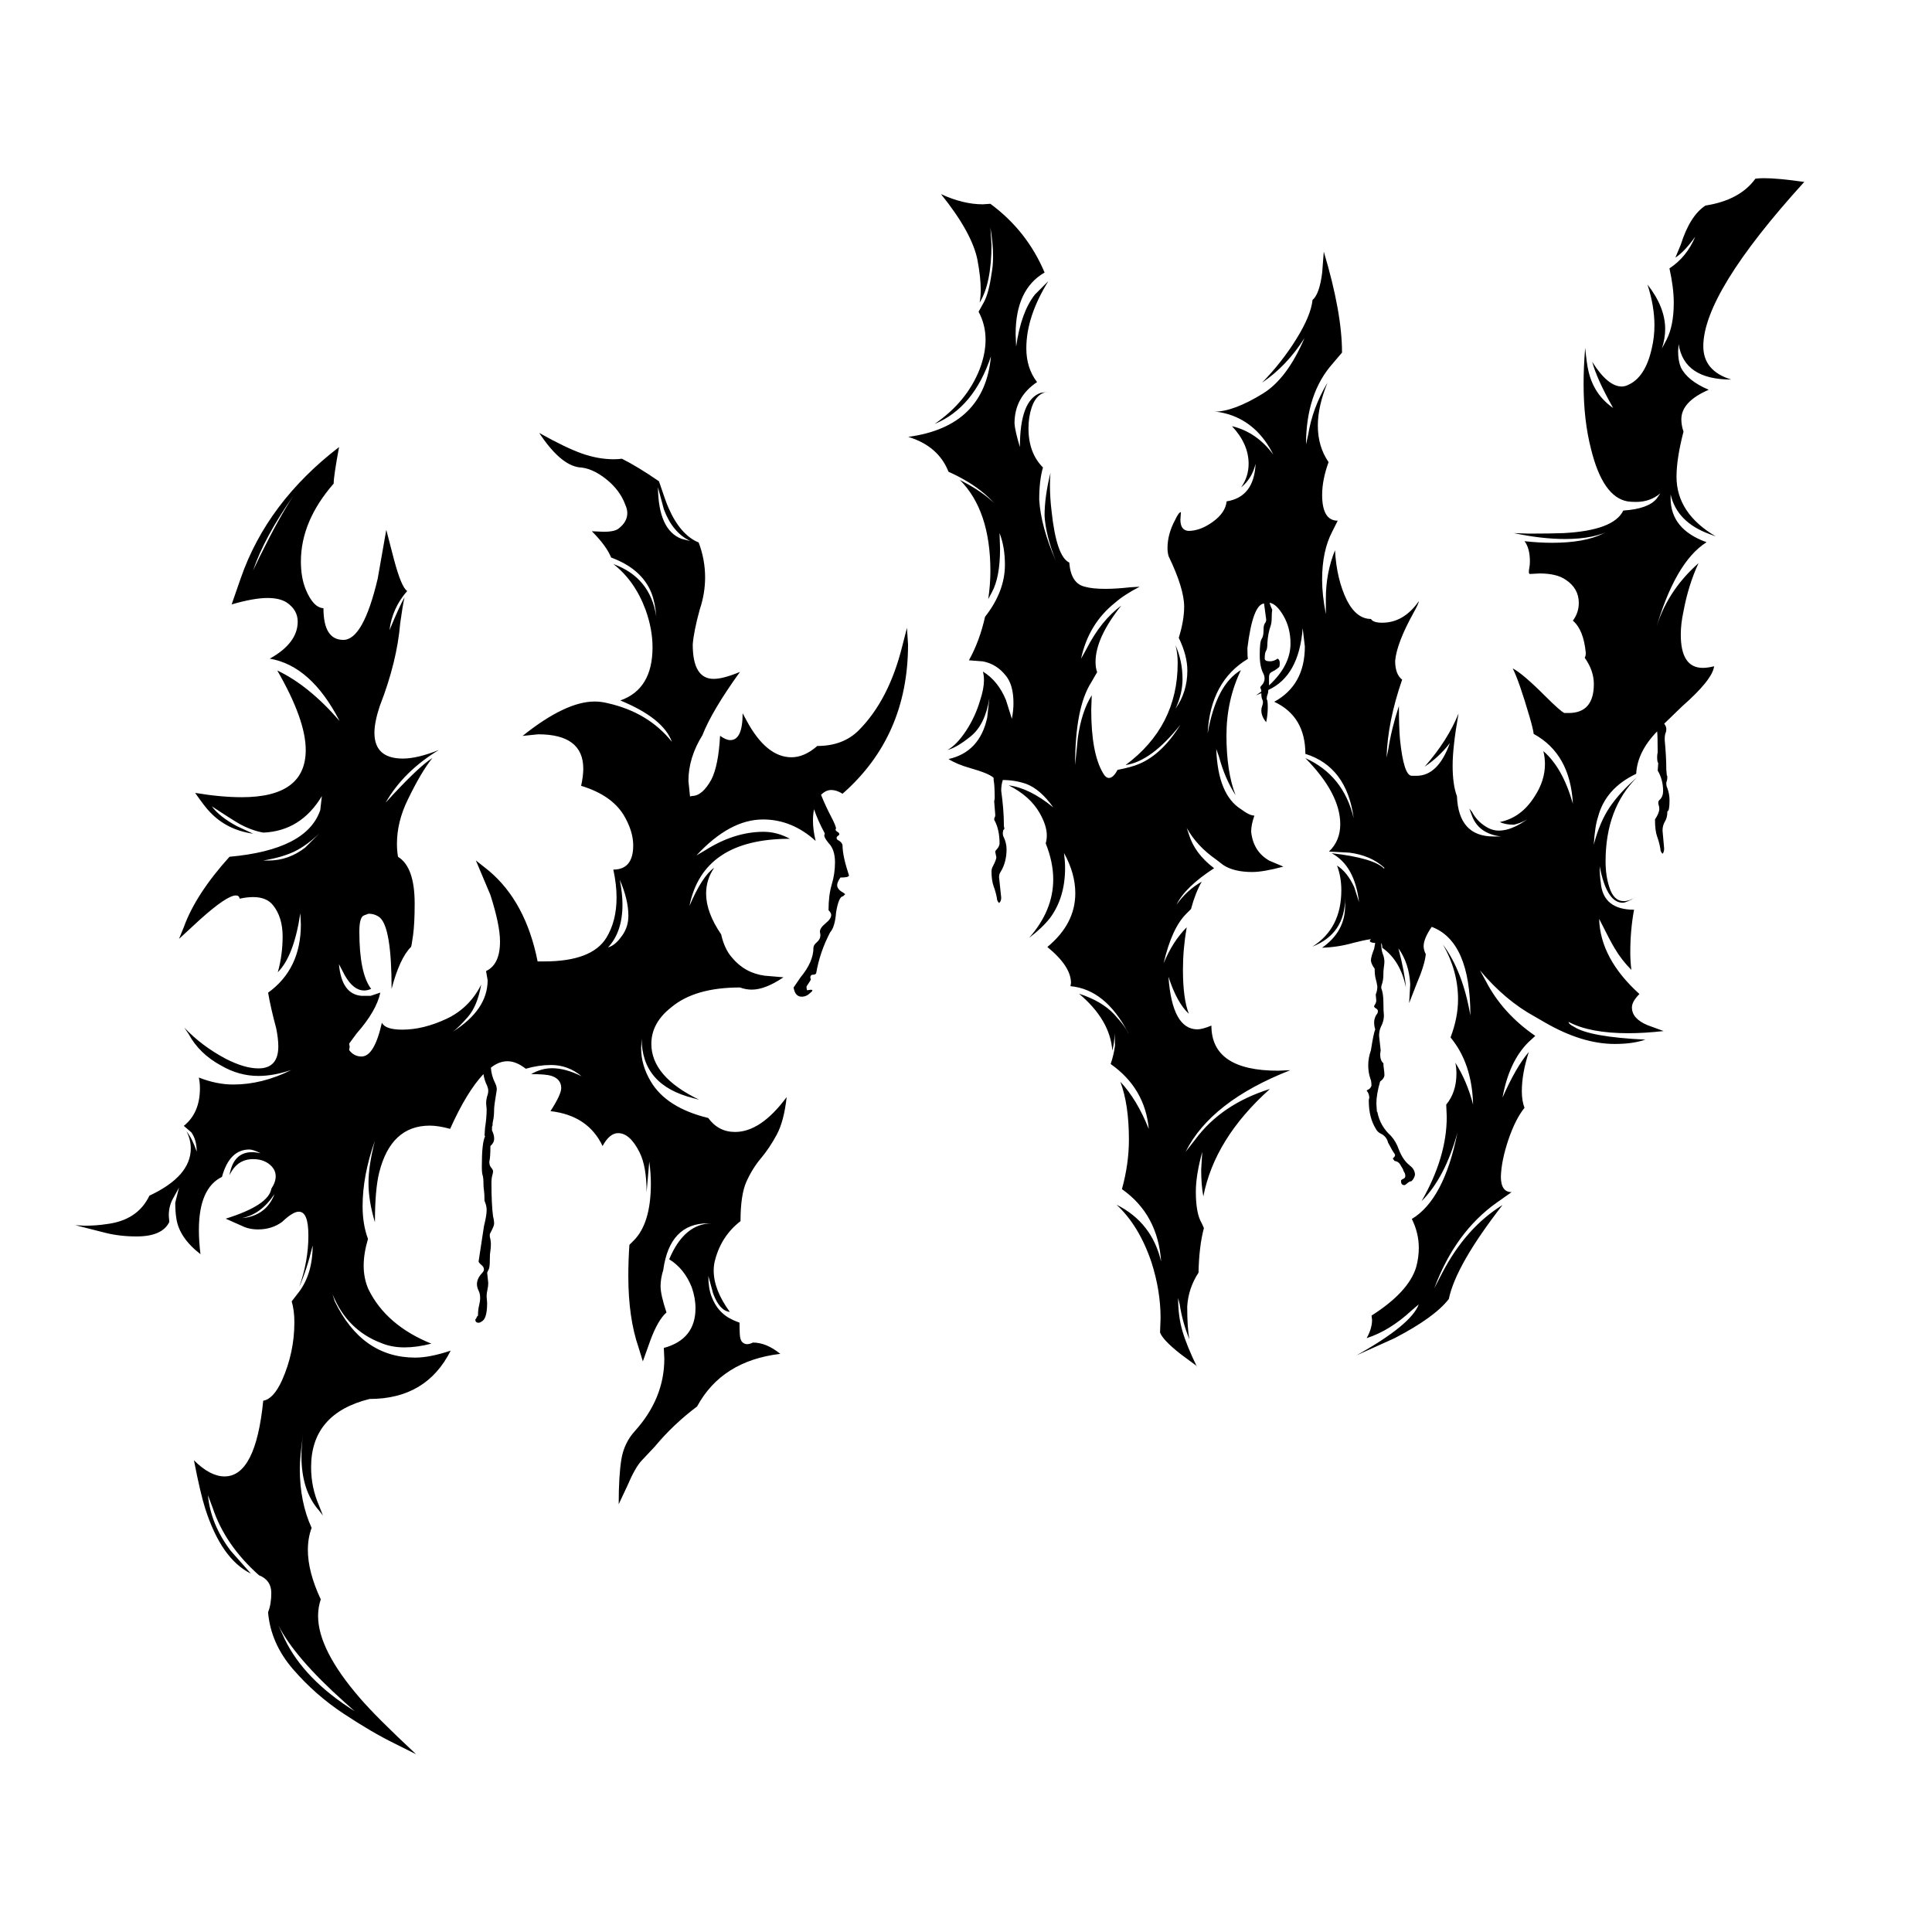 <?xml version="1.0" encoding="UTF-8"?><svg id="Layer_1" xmlns="http://www.w3.org/2000/svg" viewBox="0 0 520 520"><path d="M111.9,472.11l-5.78-2.89c-3.95-1.93-8.48-4.58-13.59-7.95-5.11-3.37-9.66-7.37-13.66-12-4-4.62-6.24-9.73-6.72-15.32.58-1.45.87-3.18.87-5.2,0-2.31-1.11-3.9-3.32-4.77-6.07-5.4-10.21-11.42-12.43-18.07l-1.3-3.47c.48,5.2,2.51,10.17,6.07,14.89l5.49,6.21c-5.3-2.6-9.39-8.43-12.29-17.49-.87-2.7-1.88-7.03-3.04-13.01,2.89,2.89,5.64,4.34,8.24,4.34,5.59,0,9.06-6.79,10.41-20.38,1.83-.29,3.52-2.12,5.06-5.49,2.22-5.01,3.32-10.21,3.32-15.61,0-2.12-.24-4-.72-5.64l1.45-1.88c2.79-3.37,4.19-7.75,4.19-13.15-1.06,4.43-2.27,8.14-3.61,11.13,1.64-4.62,2.46-9.2,2.46-13.73s-.87-6.5-2.6-6.5c-1.06,0-2.55.92-4.48,2.75-1.83,1.35-4,2.02-6.5,2.02-1.25,0-2.41-.19-3.47-.58l-5.2-2.31c7.71-2.41,11.8-5.11,12.29-8.09.77-1.16,1.16-2.26,1.16-3.32,0-.96-.34-1.83-1.01-2.6-1.25-1.35-2.94-2.02-5.06-2.02-2.89,0-5.01,1.45-6.36,4.34.68-4.14,2.7-6.21,6.07-6.21.67,0,1.45.1,2.31.29-1.35-.67-2.36-1.01-3.04-1.01-3.56,0-6.02,2.46-7.37,7.37-4.14,2.02-6.21,6.79-6.21,14.31,0,2.02.14,4.19.43,6.5-3.85-2.99-6.02-6.21-6.5-9.68-.19-1.16-.29-2.55-.29-4.19l1.01-4.05-1.59,2.89c-.77,1.35-1.16,2.89-1.16,4.62l.14,1.73c-1.25,2.6-4.19,3.9-8.82,3.9-3.08,0-5.93-.34-8.53-1.01-2.6-.67-5.25-1.35-7.95-2.02l2.46.14c2.12,0,4.1-.14,5.93-.43,5.59-.67,9.44-3.23,11.56-7.66,7.42-3.47,11.13-7.71,11.13-12.72,0-1.54-.38-3.08-1.16-4.62,1.06,1.35,1.98,3.18,2.75,5.49,0-2.12-.48-3.85-1.45-5.2l-2.02-1.73c2.89-2.31,4.34-5.68,4.34-10.12,0-.96-.09-1.93-.29-2.89,3.18,1.25,6.26,1.88,9.25,1.88,5.2,0,10.41-1.3,15.61-3.9-3.18,1.06-6.12,1.59-8.82,1.59-3.47,0-6.79-.91-9.97-2.75-3.95-2.12-6.89-4.96-8.82-8.53l-1.16-1.73c3.08,3.28,6.79,6.07,11.13,8.38,3.37,1.73,6.31,2.6,8.82,2.6,3.56,0,5.35-1.97,5.35-5.93,0-1.35-.19-2.99-.58-4.91-.96-3.56-1.69-6.74-2.17-9.54,5.88-4.24,8.82-10.36,8.82-18.36l-.14-3.04c-1.16,7.71-3.18,13.01-6.07,15.9.87-3.08,1.3-6.31,1.3-9.68s-.87-6.26-2.6-8.38c-1.16-1.45-2.94-2.17-5.35-2.17-1.06,0-2.27.14-3.61.43-.09-.58-.43-.87-1.01-.87-1.64,0-4.86,2.17-9.68,6.5l-5.64,5.2,1.3-3.18c2.12-5.88,6.21-12.19,12.29-18.93,13.88-1.25,22.02-5.44,24.43-12.57l.43-3.76c-3.76,6.26-9.01,9.54-15.75,9.83-2.12-.38-4.24-1.16-6.36-2.31-1.35-.77-3.85-2.36-7.52-4.77,1.45,1.93,3.71,3.71,6.79,5.35l4.34,2.02c-4.82-.67-8.77-2.7-11.85-6.07-.67-.67-1.93-2.31-3.76-4.91,4.62.77,8.82,1.16,12.57,1.16,11.47,0,17.2-4.24,17.2-12.72,0-5.4-2.55-12.52-7.66-21.39,5.68,2.7,11.27,7.23,16.77,13.59-5.11-9.92-11.37-15.51-18.79-16.77,5.01-2.79,7.52-6.12,7.52-9.97,0-2.12-1.01-3.85-3.04-5.2-1.25-.77-2.94-1.16-5.06-1.16-2.51,0-5.73.58-9.68,1.73l2.46-7.08c4.72-13.59,13.54-25.34,26.45-35.27-.96,5.2-1.45,8.48-1.45,9.83-5.88,6.75-8.82,13.73-8.82,20.96,0,2.89.43,5.4,1.3,7.52,1.35,3.28,2.94,4.96,4.77,5.06,0,5.69,1.78,8.53,5.35,8.53s6.65-5.49,9.25-16.48l2.31-13.15,2.02,7.8c1.35,5.11,2.55,8,3.61,8.67-2.7,3.08-4.29,6.6-4.77,10.55,1.93-4.62,3.27-7.56,4.05-8.82-.39,1.73-.77,4.05-1.16,6.94-.58,6.94-2.41,14.36-5.49,22.26-.96,2.89-1.45,5.3-1.45,7.23,0,4.62,2.55,6.94,7.66,6.94,2.6,0,5.83-.77,9.68-2.31-6.36,3.85-11.13,8.58-14.31,14.16,5.88-6.45,10.07-10.45,12.57-12-2.02,2.51-4.24,6.26-6.65,11.27-1.93,3.95-2.89,7.9-2.89,11.85,0,1.16.09,2.31.29,3.47,2.99,1.83,4.48,6.02,4.48,12.57,0,3.57-.14,6.41-.43,8.53-.29,2.12-.48,3.18-.58,3.18-2.02,2.02-3.76,5.78-5.2,11.27,0-10.98-1.06-17.39-3.18-19.22-.87-.67-1.88-1.01-3.04-1.01l-1.16.43c-.87.29-1.3,1.73-1.3,4.34,0,7.52,1.06,12.67,3.18,15.46-.68.29-1.3.43-1.88.43-1.93,0-3.66-1.35-5.2-4.05l-1.59-3.04c.48,5.4,2.5,8.24,6.07,8.53h2.46l2.6-.87c-.68,3.28-2.8,6.94-6.36,10.98l-2.02,2.75.14.87-.14.87c.87,1.16,1.97,1.73,3.32,1.73,2.31,0,4.14-3.04,5.49-9.11.58,1.25,2.41,1.88,5.49,1.88,3.76,0,7.71-.96,11.85-2.89,4.14-1.93,7.27-5.01,9.39-9.25-.68,3.85-1.88,6.77-3.61,8.74-1.73,1.98-3.08,3.3-4.05,3.97,6.26-3.95,9.39-8.57,9.39-13.88l-.43-2.46c2.5-1.16,3.76-3.81,3.76-7.95,0-2.99-.87-7.18-2.6-12.57l-3.9-9.25,3.47,2.75c6.65,5.59,11.03,13.73,13.15,24.43h1.73c8.57,0,14.16-2.12,16.77-6.36,1.83-2.99,2.75-6.6,2.75-10.84,0-2.31-.29-4.82-.87-7.52,3.56,0,5.35-2.17,5.35-6.5,0-2.6-.87-5.35-2.6-8.24-2.22-3.56-6.02-6.17-11.42-7.8.38-1.73.58-3.27.58-4.62,0-6.17-4.05-9.25-12.14-9.25l-4.19.43c7.71-6.17,14.16-9.25,19.37-9.25,1.16,0,2.31.14,3.47.43,7.32,1.64,13.1,5.11,17.34,10.41-1.54-4.24-6.17-7.95-13.88-11.13,5.78-2.02,8.67-6.79,8.67-14.31,0-3.27-.63-6.65-1.88-10.12-1.93-5.2-4.82-9.3-8.67-12.29,6.65,2.41,10.5,7.13,11.56,14.16-.19-2.5-.63-4.62-1.3-6.36-1.73-4.34-5.35-7.52-10.84-9.54-.87-2.12-2.6-4.48-5.2-7.08l3.18.14c2.12,0,3.52-.34,4.19-1.01,1.45-1.16,2.17-2.5,2.17-4.05,0-.67-.19-1.45-.58-2.31-.96-2.6-2.7-4.89-5.2-6.87-2.51-1.97-4.91-3.01-7.23-3.11-3.37-.48-6.94-3.56-10.7-9.25,4.82,2.7,8.67,4.55,11.56,5.56s5.73,1.52,8.53,1.52c.77,0,1.49-.05,2.17-.14,2.89,1.45,6.21,3.47,9.97,6.07,1.25,3.76,2.12,6.17,2.6,7.23,2.12,4.82,4.82,7.9,8.09,9.25,1.16,3.08,1.73,6.21,1.73,9.39,0,2.89-.48,5.78-1.45,8.67-1.06,3.85-1.69,6.99-1.88,9.39,0,6.17,1.88,9.25,5.64,9.25,1.73,0,4.09-.63,7.08-1.88-5.01,6.94-8.38,12.62-10.12,17.05-2.51,4.05-3.76,8.14-3.76,12.29l.43,4.19.58-.14c1.83,0,3.56-1.49,5.2-4.48,1.25-2.5,2.02-6.41,2.31-11.71,1.06.77,1.97,1.16,2.75,1.16,2.22,0,3.32-2.41,3.32-7.23l1.01,1.88c3.56,6.65,7.61,9.97,12.14,9.97,2.31,0,4.62-1.01,6.94-3.04,4.62,0,8.33-1.4,11.13-4.19,5.39-5.4,9.3-12.91,11.71-22.55l1.3-5.06.29,4.48c0,16.48-5.88,29.87-17.63,40.18-1.06-.67-2.07-1.01-3.04-1.01s-1.88.43-2.75,1.3c.87,2.12,1.76,4.05,2.67,5.78.91,1.73,1.37,2.84,1.37,3.32l-.14.14c0,.29.17.53.51.72.34.19.51.39.51.58s-.12.36-.36.51c-.24.14-.36.31-.36.51,0,.29.09.48.29.58.77.39,1.2.87,1.3,1.45,0,1.93.58,4.62,1.73,8.09,0,.39-.77.58-2.31.58-.58.87-.87,1.54-.87,2.02,0,.77.53,1.45,1.59,2.02l.58.43-.58.58c-.77,0-1.4,1.45-1.88,4.34-.2,2.6-.72,4.39-1.59,5.35-1.83,3.47-3.09,7.13-3.76,10.98-.1.29-.39.43-.87.43s-.72.29-.72.87c.09.1.14.24.14.43,0,.1-.39.72-1.16,1.88,0,.39.05.72.14,1.01l1.01-.14c.29,0,.43.05.43.14,0,.19-.2.43-.58.72-.68.68-1.45,1.01-2.31,1.01-1.16,0-1.88-.82-2.17-2.46l1.88-2.75c2.31-2.79,3.47-5.44,3.47-7.95,0-.48.31-.99.94-1.52.62-.53.94-1.18.94-1.95l-.14-.87c0-.67.51-1.42,1.52-2.24,1.01-.82,1.52-1.56,1.52-2.24,0-.38-.24-.82-.72-1.3,0-2.7.29-5.01.87-6.94.58-1.93.87-3.9.87-5.93,0-2.31-.58-4.05-1.73-5.2-.77-.96-1.16-1.64-1.16-2.02l.14-.58c-1.25-2.31-2.22-4.48-2.89-6.5-.2.96-.29,1.98-.29,3.04,0,1.64.24,3.47.72,5.49-4.24-3.85-8.96-5.78-14.16-5.78-5.98,0-11.95,3.23-17.92,9.68l2.46-1.45c5.2-3.27,10.41-4.91,15.61-4.91,2.41,0,4.77.63,7.08,1.88-15.61,0-24.62,6.02-27.03,18.07,2.31-5.4,4.53-8.82,6.65-10.26-1.45,2.12-2.17,4.43-2.17,6.94,0,3.37,1.35,7.03,4.05,10.98.58,2.6,1.54,4.67,2.89,6.21,2.31,2.8,5.25,4.43,8.82,4.91l5.06.43c-3.28,2.22-6.12,3.32-8.53,3.32-1.06,0-2.12-.19-3.18-.58-8.09,0-14.26,1.78-18.5,5.35-3.57,2.8-5.35,6.07-5.35,9.83,0,5.88,4.29,10.89,12.86,15.03l-1.59-.43c-9.25-2.31-13.88-7.66-13.88-16.04l-.14,2.6c0,3.08.87,6.07,2.6,8.96,2.79,4.72,7.95,8,15.46,9.83,1.83,2.51,4.24,3.76,7.23,3.76,4.62,0,9.25-3.13,13.88-9.39-.48,4.34-1.37,7.71-2.67,10.12-1.3,2.41-2.72,4.53-4.26,6.36-1.54,1.83-2.84,3.93-3.9,6.29-1.06,2.36-1.59,5.9-1.59,10.62-3.37,2.6-5.64,6.02-6.79,10.26-.29.96-.43,1.98-.43,3.04,0,3.47,1.45,7.18,4.34,11.13-1.83-.19-3.32-1.83-4.48-4.91l-1.3-4.77c0,2.22.29,4.07.87,5.56.58,1.5,1.28,2.7,2.1,3.61.82.92,1.66,1.62,2.53,2.1.87.48,1.52.79,1.95.94s.75.27.94.36c0,.96.02,1.98.07,3.04.05,1.06.26,1.78.65,2.17.38.39.82.58,1.3.58s1.01-.14,1.59-.43c2.41,0,4.86,1.01,7.37,3.04-10.5,1.25-17.97,5.97-22.4,14.16-4.24,3.18-8.05,6.79-11.42,10.84-1.16,1.25-2.31,2.48-3.47,3.69-1.16,1.2-2.46,3.49-3.9,6.87l-2.31,4.91c0-5.11.24-9.13.72-12.07.48-2.94,1.68-5.47,3.61-7.59,5.3-5.88,7.95-12.38,7.95-19.51l-.14-2.89c5.68-1.54,8.53-5.11,8.53-10.7,0-1.83-.34-3.71-1.01-5.64-1.35-3.37-3.37-5.88-6.07-7.52,2.7-6.45,6.55-9.68,11.56-9.68h-1.16c-6.84,0-10.84,4.19-12,12.57-.48,1.54-.72,2.99-.72,4.34,0,1.54.53,3.9,1.59,7.08-1.54,1.35-2.99,3.86-4.34,7.52l-2.02,5.64-1.16-3.76c-1.83-5.3-2.75-11.71-2.75-19.22,0-2.6.09-5.39.29-8.38l1.16-1.16c3.08-3.08,4.62-8.19,4.62-15.32,0-1.83-.14-3.8-.43-5.93l-.72,8.24c0-4.62-.63-8.19-1.88-10.7-1.73-3.47-3.66-5.2-5.78-5.2-1.54,0-2.94,1.16-4.19,3.47-2.6-5.49-7.28-8.62-14.02-9.39,1.93-2.99,2.89-5.06,2.89-6.21,0-1.64-.92-2.75-2.75-3.32-.96-.29-2.75-.43-5.35-.43,1.83-1.06,3.71-1.59,5.64-1.59,2.41,0,5.06.72,7.95,2.17-2.41-2.02-5.16-3.04-8.24-3.04-2.22,0-4.48.34-6.79,1.01-1.73-1.35-3.37-2.02-4.91-2.02s-3.04.58-4.48,1.73c.09,1.45.48,2.84,1.16,4.19.29.58.43,1.16.43,1.73-.48,2.89-.72,4.62-.72,5.2,0,1.35-.1,2.41-.29,3.18-.1.39-.14.82-.14,1.3l-.14.29v1.01c.38.77.58,1.5.58,2.17,0,.77-.34,1.45-1.01,2.02,0,2.12-.1,3.52-.29,4.19,0,.68.14,1.18.43,1.52.29.34.48.65.58.94,0,.39-.07.82-.22,1.3-.14.48-.22,1.16-.22,2.02,0,3.66.14,6.65.43,8.96.19.68.29,1.35.29,2.02,0,.39-.39,1.3-1.16,2.75v.72c.19.68.29,1.35.29,2.02s-.05,1.28-.14,1.81c-.1.53-.14,1.23-.14,2.1,0,1.54-.1,2.48-.29,2.82-.19.34-.34.65-.43.94l.29,2.75c0,.58-.07,1.18-.22,1.81-.14.63-.22,1.23-.22,1.81l.14,1.73c0,2.99-.53,4.67-1.59,5.06-.19.19-.43.29-.72.29-.58,0-.87-.29-.87-.87.19-.19.31-.38.36-.58.05-.19.17-.34.36-.43,0-1.06.09-1.97.29-2.75.19-.77.29-1.45.29-2.02,0-.77-.14-1.45-.43-2.02s-.43-1.16-.43-1.73c0-.96.43-1.93,1.3-2.89.38-.38.58-.72.58-1.01,0-.48-.22-.89-.65-1.23-.43-.34-.7-.65-.79-.94l1.45-9.54c.48-1.93.72-3.37.72-4.34,0-.77-.19-1.59-.58-2.46,0-1.25-.05-2.19-.14-2.82-.1-.62-.14-1.23-.14-1.81,0-1.06-.07-1.81-.22-2.24s-.22-1.23-.22-2.38c0-4.24.29-6.94.87-8.09l-.14-.29.14-2.02c.29-1.83.43-3.52.43-5.06l-.14-1.45c0-.87.14-1.68.43-2.46.09-.29.14-.62.14-1.01s-.1-.82-.29-1.3c-.48-.96-.82-2.02-1.01-3.18-2.99,3.18-5.98,8.09-8.96,14.74-2.12-.58-3.95-.87-5.49-.87-6.94,0-11.47,4.19-13.59,12.57-.77,3.08-1.16,7.57-1.16,13.44-1.16-3.85-1.73-7.37-1.73-10.55s.58-6.98,1.73-11.42c-2.22,6.26-3.32,12.14-3.32,17.63,0,3.28.48,6.21,1.45,8.82-.77,2.6-1.16,5.01-1.16,7.23s.43,4.43,1.3,6.36c3.18,6.46,8.82,11.32,16.91,14.6-2.6.68-5.01,1.01-7.23,1.01s-4.39-.38-6.21-1.16c-6.17-2.31-10.55-6.7-13.15-13.15l.58,1.88c4.91,10.12,12.14,15.18,21.68,15.18,2.6,0,5.78-.62,9.54-1.88-4.34,8.67-11.61,13.01-21.82,13.01-10.5,2.6-15.75,8.72-15.75,18.36,0,3.66.72,7.13,2.17,10.41l1.01,2.6-1.01-1.3c-3.18-3.57-4.77-8.48-4.77-14.74,0-1.73.14-3.66.43-5.78-.58,4.05-.87,7.13-.87,9.25,0,5.97,1.06,11.27,3.18,15.9-.68,1.83-1.01,3.81-1.01,5.93,0,3.95,1.16,8.38,3.47,13.3-.48,1.45-.72,2.94-.72,4.48,0,6.07,3.76,13.44,11.27,22.11,2.89,3.37,7.9,8.38,15.03,15.03ZM65.07,327.86l1.16-.14c3.76-.67,6.31-2.79,7.66-6.36-2.41,3.66-5.35,5.83-8.82,6.5ZM68.11,153.56l1.73-3.61c3.47-7.03,6.5-12.52,9.11-16.48-5.2,7.42-8.82,14.12-10.84,20.09ZM72.3,231.61c3.56,0,6.84-1.16,9.83-3.47l3.9-3.9c-2.31,2.22-4.55,3.85-6.72,4.91-2.17,1.06-4.99,1.88-8.46,2.46h1.45ZM95.43,460.54l-2.6-2.31c-9.06-8.09-15.03-15.03-17.92-20.81l1.73,3.76c3.47,7.23,9.73,13.68,18.79,19.37ZM163.64,255.02l.72-.29c1.06-.48,2.12-1.49,3.18-3.04,1.06-1.54,1.59-3.27,1.59-5.2,0-2.89-.77-6.12-2.31-9.68.48,2.51.72,4.72.72,6.65,0,4.91-1.3,8.77-3.9,11.56ZM185.76,145.61c-3.18-1.54-5.54-4.38-7.08-8.53l-1.59-5.93c.09,7.71,2.22,12.33,6.36,13.88l2.31.58Z"/><path d="M322.2,367.74l-4.48-3.32c-3.18-2.51-5.01-4.43-5.49-5.78l.14-3.9c0-4.91-.82-9.92-2.46-15.03-2.22-6.55-5.35-11.71-9.39-15.46,6.36,3.18,10.36,8.29,12,15.32-.58-8.48-4.1-14.98-10.55-19.51,1.25-4.53,1.88-8.96,1.88-13.3,0-6.36-.77-11.56-2.31-15.61,2.99,3.18,5.54,7.42,7.66,12.72-.67-7.32-4.1-13.15-10.26-17.49.58-1.73.96-3.37,1.16-4.91,0-1.93-.14-3.9-.43-5.93.19.68.29,1.69.29,3.04,0,1.25-.19,2.65-.58,4.19-.39-5.49-3.37-10.6-8.96-15.32,4.14,1.35,7.3,3.21,9.47,5.56,2.17,2.36,3.44,4.12,3.83,5.28l-.14-.43c-4.05-7.71-9.2-11.85-15.46-12.43l.14-.87c0-2.99-2.12-6.21-6.36-9.68,5.01-4.14,7.52-8.96,7.52-14.45,0-3.56-1.01-7.18-3.04-10.84.19,1.45.29,2.8.29,4.05,0,5.3-1.35,9.78-4.05,13.44-1.45,1.83-3.32,3.61-5.64,5.35,4.34-4.91,6.5-10.16,6.5-15.75,0-3.08-.67-6.31-2.02-9.68.19-.67.29-1.4.29-2.17,0-1.73-.63-3.71-1.88-5.93-1.73-3.08-4.53-5.59-8.38-7.52,3.76.48,7.75,2.46,12,5.93-2.31-3.27-4.77-5.4-7.37-6.36-2.02-.67-4.1-1.01-6.21-1.01-.29.87-.43,1.83-.43,2.89.48,3.47.72,6.55.72,9.25,0,.39.05.68.14.87,0,.19-.1.34-.29.43l-.14.72c0,.58.09,1.01.29,1.3.48,1.06.72,2.12.72,3.18,0,2.31-.53,4.34-1.59,6.07-.29.39-.43.87-.43,1.45l.58,5.49c0,.68-.19,1.16-.58,1.45-.39-.38-.58-.82-.58-1.3-.19-1.06-.48-2.12-.87-3.18-.39-1.06-.58-2.41-.58-4.05,0-.48.14-.96.43-1.45.58-1.16.87-1.93.87-2.31l-.29-1.45c0-.19.09-.38.29-.58.48-.48.77-1.01.87-1.59,0-2.5-.43-4.58-1.3-6.21-.1-.09-.14-.29-.14-.58,0-.09.05-.22.14-.36.09-.14.14-.36.14-.65l-.29-3.61.14-.87c0-2.31-.1-3.95-.29-4.91v-.58c-.77-.77-2.84-1.64-6.21-2.6-2.41-.67-4.39-1.49-5.93-2.46,5.59-1.25,9.06-4.96,10.41-11.13l.58-5.2c-.77,4.72-2.43,8.12-4.99,10.19-2.55,2.07-4.65,3.3-6.29,3.69,1.64-.87,3.3-2.58,4.99-5.13,1.68-2.55,2.96-5.32,3.83-8.31.67-2.02,1.01-3.81,1.01-5.35,0-.87-.1-1.64-.29-2.31,2.7,1.64,4.77,4.19,6.21,7.66l1.59,5.06c.29-1.54.43-2.94.43-4.19,0-3.27-.67-5.73-2.02-7.37-1.64-2.12-3.71-3.42-6.21-3.9l-3.76-.29c1.93-3.47,3.37-7.37,4.34-11.71,3.56-4.53,5.35-9.2,5.35-14.02,0-3.18-.48-6.02-1.45-8.53l.14,4.19c0,5.11-.72,9.01-2.17,11.71l-1.01,1.88c.38-2.6.58-5.11.58-7.52,0-10.89-2.75-19.08-8.24-24.57,6.74,3.47,10.84,6.99,12.29,10.55l.29.14v.43c-2.7-5.4-7.9-9.83-15.61-13.3-1.83-4.62-5.44-7.75-10.84-9.39,13.68-1.83,21.1-9.06,22.26-21.68-3.08,9.25-8.14,15.32-15.18,18.21,5.78-3.95,9.83-8.86,12.14-14.74,1.06-2.79,1.59-5.44,1.59-7.95,0-2.7-.63-5.2-1.88-7.52l1.45-2.6c.87-1.64,1.54-4.14,2.02-7.52.29-1.45.43-3.04.43-4.77,0-2.31-.24-4.91-.72-7.8l.29,4.62c0,6.94-1.06,12.14-3.18,15.61.19-1.06.29-2.22.29-3.47,0-2.22-.29-4.86-.87-7.95-.96-4.91-4.24-10.84-9.83-17.78,3.95,1.83,7.71,2.75,11.27,2.75l2.02-.14c6.55,4.82,11.42,10.98,14.6,18.5-5.2,2.99-7.8,8.53-7.8,16.62l.14,3.32c.87-6.17,2.55-10.84,5.06-14.02l3.61-3.61c-3.95,6.36-5.93,12.38-5.93,18.07,0,3.57.96,6.6,2.89,9.11-4.05,2.7-6.07,6.41-6.07,11.13.09,1.35.58,3.47,1.45,6.36,0-8.48,1.88-13.34,5.64-14.6l2.02-.29c-2.12.19-3.61,1.59-4.48,4.19-.58,1.73-.87,3.61-.87,5.64,0,4.43,1.3,7.95,3.9,10.55-.67,2.31-1.01,5.2-1.01,8.67.29,4.82,1.78,10.31,4.48,16.48-1.83-4.62-2.84-8.67-3.04-12.14,0-3.47.53-7.32,1.59-11.56-.1,1.06-.14,2.17-.14,3.32,0,2.22.14,4.53.43,6.94.87,8.19,2.46,12.82,4.77,13.88.29,3.76,1.68,5.93,4.19,6.5,1.35.39,3.18.58,5.49.58,1.93,0,4.19-.14,6.79-.43l2.46-.14c-2.8,1.45-5.01,2.89-6.65,4.34-4.72,3.76-7.76,8.77-9.11,15.03l1.45-2.6c2.6-5.11,5.73-9.01,9.39-11.71-4.62,5.78-6.94,10.84-6.94,15.18,0,1.06.14,1.98.43,2.75l-1.59,2.75c-2.89,4.53-4.34,11.95-4.34,22.26l.72-7.23c.67-4.82,1.93-8.67,3.76-11.56l-.14,3.9c0,7.8,1.06,13.49,3.18,17.05.48.87,1.01,1.3,1.59,1.3.77,0,1.54-.72,2.31-2.17,2.5-.48,4.43-1.01,5.78-1.59,4.14-1.73,7.85-5.25,11.13-10.55-5.2,6.55-10.12,10.17-14.74,10.84,9.34-6.94,14.02-16.09,14.02-27.46,0-1.73-.19-3.32-.58-4.77,1.25,2.8,1.88,5.83,1.88,9.11,0,2.6-.63,5.25-1.88,7.95,2.12-2.99,3.18-6.41,3.18-10.26,0-2.7-.77-5.64-2.31-8.82.96-3.08,1.45-5.88,1.45-8.38,0-3.27-1.4-7.8-4.19-13.59-.19-.67-.29-1.4-.29-2.17,0-2.5.67-5.01,2.02-7.52.67-1.45,1.2-2.17,1.59-2.17l-.14,2.02c0,1.93.72,2.94,2.17,3.04,2.12,0,4.31-.82,6.58-2.46,2.26-1.64,3.49-3.47,3.69-5.49,4.91-.77,7.52-4.14,7.8-10.12-.67,2.7-1.98,4.82-3.9,6.36,1.35-1.93,2.02-4.05,2.02-6.36,0-3.56-1.5-6.94-4.48-10.12,4.43,1.06,8.14,3.61,11.13,7.66-2.8-5.59-6.79-9.2-12-10.84-1.64-.48-2.94-.72-3.9-.72,3.47,0,7.85-1.64,13.15-4.91,4.34-2.7,8.04-7.66,11.13-14.89-3.18,5.01-6.99,9.01-11.42,12,3.56-3.66,6.65-7.59,9.25-11.78s4.05-7.68,4.34-10.48c1.25-1.06,2.12-3.52,2.6-7.37l.43-5.64c3.27,10.89,4.91,19.95,4.91,27.17l-2.46,2.89c-4.82,5.4-7.23,12.67-7.23,21.82l.58-2.6c.77-4.82,2.5-9.49,5.2-14.02-1.73,4.24-2.6,8.09-2.6,11.56,0,3.76.96,7.03,2.89,9.83-1.16,3.18-1.73,6.12-1.73,8.82,0,4.62,1.4,6.94,4.19,6.94l-1.45,2.89c-1.83,3.47-2.75,7.8-2.75,13.01,0,2.7.34,5.78,1.01,9.25v-4.19c0-4.62.82-8.96,2.46-13.01.29,5.2,1.35,9.68,3.18,13.44,1.73,3.37,3.9,5.06,6.5,5.06.38.68,1.4,1.01,3.04,1.01,3.85,0,7.13-1.93,9.83-5.78,0,.39-.48,1.45-1.45,3.18-2.99,5.4-4.62,9.68-4.91,12.86,0,2.41.63,4.1,1.88,5.06-2.6,7.52-4,14.5-4.19,20.96l.43-2.02c.58-3.76,1.54-7.71,2.89-11.85,0,3.76.09,6.75.29,8.96.67,6.55,1.73,9.83,3.18,9.83h1.3c3.85,0,6.84-2.94,8.96-8.82-1.93,2.51-4.19,4.62-6.79,6.36,4.14-4.72,7.18-9.49,9.11-14.31-1.06,5.98-1.59,10.65-1.59,14.02s.38,6.21,1.16,8.24c.29,7.23,3.56,10.84,9.83,10.84h2.02c-3.85-.48-6.41-2.22-7.66-5.2l-.87-2.31.72.87c.87,1.64,2.07,2.94,3.61,3.9,1.16.77,2.36,1.16,3.61,1.16,2.89,0,6.17-1.59,9.83-4.77-1.64,1.64-3.57,2.7-5.78,3.18-1.54,0-2.8-.24-3.76-.72,3.85-.77,6.99-3.08,9.39-6.94,1.83-2.79,2.75-5.68,2.75-8.67,0-1.16-.14-2.31-.43-3.47,3.47,2.99,6.12,7.71,7.95,14.16-.48-8.96-4-15.22-10.55-18.79-.1-.87-.48-2.46-1.16-4.77-1.83-6.26-3.32-10.55-4.48-12.86,1.73.87,4.67,3.37,8.82,7.52,2.6,2.6,4.29,4.1,5.06,4.48h1.16c4.53,0,6.79-2.6,6.79-7.8,0-2.41-.82-4.77-2.46-7.08.19-.29.29-.72.29-1.3-.39-4.14-1.54-7.03-3.47-8.67,1.06-1.45,1.59-3.04,1.59-4.77,0-2.6-1.16-4.67-3.47-6.21-1.64-1.16-4-1.73-7.08-1.73l-2.6.14c-.19,0-.29-.19-.29-.58,0-.29.05-.67.14-1.16.09-.48.14-1.01.14-1.59,0-2.41-.48-4.24-1.45-5.49,2.7.29,5.15.43,7.37.43,5.88,0,10.45-.82,13.73-2.46l2.46-1.16c-3.08,1.73-7.28,2.6-12.57,2.6-4.24,0-8.87-.53-13.88-1.59l4.05.14c3.85,0,6.99-.05,9.39-.14,8.96-.48,14.31-2.5,16.04-6.07,4.43-.29,7.42-1.35,8.96-3.18l1.01-1.45c-1.83,1.54-4,2.31-6.5,2.31-.96,0-1.73-.05-2.31-.14-4.43-.77-7.71-5.44-9.83-14.02-1.35-5.2-2.02-11.08-2.02-17.63,0-3.08.14-6.31.43-9.68.29,2.99.58,5.06.87,6.21.96,4.24,3.18,7.57,6.65,9.97-2.89-5.11-4.77-9.25-5.64-12.43,2.79,4.43,5.44,6.65,7.95,6.65.58,0,1.16-.14,1.73-.43,3.08-1.35,5.2-4.62,6.36-9.83.48-2.02.72-4.09.72-6.21,0-3.47-.63-7.13-1.88-10.98,3.18,4.05,4.77,8.05,4.77,12,0,1.64-.29,3.37-.87,5.2l1.3-2.46c1.25-2.5,1.88-5.78,1.88-9.83,0-2.7-.39-5.78-1.16-9.25,3.08-2.02,5.4-4.86,6.94-8.53-1.93,2.7-3.71,4.58-5.35,5.64l1.45-3.47c1.64-5.2,3.85-8.72,6.65-10.55,6.17-.96,10.65-3.37,13.44-7.23.67-.09,1.45-.14,2.31-.14,2.5,0,6.12.34,10.84,1.01-18.12,19.95-27.17,34.69-27.17,44.23,0,4.43,2.5,7.42,7.52,8.96-8.48,0-13.2-3.18-14.16-9.54l-.14,1.88c0,1.73.24,3.18.72,4.34,1.16,2.41,3.66,4.43,7.52,6.07-4.91,2.12-7.37,4.77-7.37,7.95,0,1.06.19,2.17.58,3.32-1.25,4.82-1.88,8.87-1.88,12.14,0,6.55,3.52,11.9,10.55,16.04l-1.59-.58c-5.88-2.12-9.39-5.68-10.55-10.7v1.01c0,5.59,3.23,9.54,9.68,11.85-5.69,3.57-10.31,11.61-13.88,24.14l-1.3,4.91c.38-1.73.82-3.37,1.3-4.91,1.93-7.13,5.83-13.3,11.71-18.5-1.83,3.95-3.18,8.29-4.05,13.01-.48,2.22-.72,4.29-.72,6.21,0,5.98,1.97,8.96,5.93,8.96.87,0,1.88-.14,3.04-.43-.29,2.41-3.18,6.02-8.67,10.84l-4.77,4.62c.38.48.58.96.58,1.45,0,.39-.07.75-.22,1.08-.14.34-.22.94-.22,1.81.29,3.08.43,5.73.43,7.95l.14,1.59.14.29c0,.58-.05.99-.14,1.23-.1.24-.14.46-.14.65,0,.48.09.92.29,1.3.38,1.06.58,2.12.58,3.18,0,2.02-.19,3.04-.58,3.04,0,1.16-.22,2.07-.65,2.75-.43.68-.65,1.5-.65,2.46l.43,4.77c0,.68-.14,1.16-.43,1.45-.39-.38-.58-.82-.58-1.3-.19-1.16-.48-2.26-.87-3.32-.39-1.06-.58-2.6-.58-4.62.77-1.16,1.16-2.12,1.16-2.89,0-.29-.05-.58-.14-.87-.1-.29-.14-.53-.14-.72,0-.29.09-.53.29-.72.67-.58,1.01-1.4,1.01-2.46,0-2.02-.48-3.85-1.45-5.49l.14-2.02c-.19-.19-.29-.72-.29-1.59,0-.48.05-.91.14-1.3,0-2.99-.05-4.86-.14-5.64-3.57,3.66-5.44,7.47-5.64,11.42-5.49,2.6-8.91,6.46-10.26,11.56-.58,1.73-.96,4.24-1.16,7.52,1.06-4.05,2.48-7.39,4.26-10.04,1.78-2.65,4.21-5.32,7.3-8.02-5.59,5.59-8.38,13.1-8.38,22.55,0,2.6.34,4.91,1.01,6.94.77,2.51,2.07,3.76,3.9,3.76.96,0,2.07-.38,3.32-1.16-1.73,1.06-2.94,1.59-3.61,1.59-2.89,0-4.96-3.27-6.21-9.83,0,1.64.09,3.08.29,4.34.38,4.91,3.37,7.37,8.96,7.37-.67,3.66-1.01,7.47-1.01,11.42,0,1.54.09,3.13.29,4.77-1.73-1.73-3.23-3.66-4.48-5.78-.67-1.06-2.07-3.71-4.19-7.95.19,7.13,3.81,13.87,10.84,20.23-1.35,1.35-2.02,2.55-2.02,3.61,0,2.02,1.4,3.61,4.19,4.77l4.34,1.59c-3.47.39-6.65.58-9.54.58-6.84,0-12.19-1.01-16.04-3.04,0,.39.48.82,1.45,1.3,2.79,1.83,9.2,2.99,19.22,3.47-2.22.77-4.96,1.16-8.24,1.16-5.88,0-12.14-1.93-18.79-5.78l-2.75-1.59c-5.3-2.89-10.21-7.03-14.74-12.43l1.59,2.89c2.99,5.78,7.42,10.7,13.3,14.74l-1.88,1.73c-3.47,3.47-5.78,8.43-6.94,14.89,2.41-5.49,4.77-9.59,7.08-12.29-1.25,3.86-1.88,7.37-1.88,10.55,0,1.73.24,3.23.72,4.48-1.64,2.02-3.08,4.89-4.34,8.6-1.25,3.71-1.93,7.01-2.02,9.9,0,2.8.96,4.19,2.89,4.19l-3.9,2.75c-7.52,5.3-13.15,13.01-16.91,23.12l2.17-4.19c4.24-8.09,9.63-14.16,16.19-18.21-8.38,10.79-13.2,19.22-14.45,25.29-2.51,3.27-7.37,6.79-14.6,10.55l-10.26,4.62c9.83-5.49,15.42-10.07,16.77-13.73l-2.02,1.73c-3.85,3.56-7.85,6.02-12,7.37.96-1.73,1.45-3.37,1.45-4.91l-.14-1.16c6.65-4.24,10.65-8.58,12-13.01.48-1.73.72-3.47.72-5.2,0-2.7-.63-5.3-1.88-7.8,5.78-3.47,9.88-11.22,12.29-23.27-2.22,8.09-5.44,14.26-9.68,18.5,4.53-7.9,6.79-15.46,6.79-22.69l-.14-3.32c1.83-2.21,2.75-5.01,2.75-8.38,0-.96-.1-1.93-.29-2.89,2.12,3.37,3.71,7.13,4.77,11.27-.19-7.42-2.22-13.44-6.07-18.07,1.35-3.56,2.02-6.98,2.02-10.26,0-5.11-1.35-10.02-4.05-14.74,3.56,4.82,6.02,11.18,7.37,19.08,0-13.3-3.47-21.25-10.41-23.85-1.45,2.12-2.17,3.86-2.17,5.2,0,.68.19,1.4.58,2.17-.19,1.93-1.01,4.58-2.46,7.95l-2.02,5.2.29-5.06c-.19-3.76-1.25-6.98-3.18-9.68,1.16,4.43,1.83,7.95,2.02,10.55-.96-4.82-3.08-8.38-6.36-10.7,0-.58-.1-1.01-.29-1.3,0,1.25.14,2.24.43,2.96s.43,1.42.43,2.1c0,.39-.05.87-.14,1.45-.1.58-.14,1.3-.14,2.17s-.14,1.73-.43,2.6c-.1.19-.14.48-.14.87.38.96.58,2.24.58,3.83s.05,2.77.14,3.54c0,1.06-.29,2.12-.87,3.18-.29.68-.43,1.45-.43,2.31l.43,3.9-.14,1.01c0,1.16.29,1.98.87,2.46,0,.48.05,1.01.14,1.59.09.58.14,1.16.14,1.73-.1.58-.48,1.11-1.16,1.59-.67,2.31-1.01,4.29-1.01,5.93l.14,2.17.14.14c.48,2.51,1.68,4.62,3.61,6.36.96,1.06,1.68,2.31,2.17,3.76.77,1.93,1.73,3.32,2.89,4.19,0,.1.05.14.14.14.87.68,1.3,1.5,1.3,2.46-.19.77-.53,1.35-1.01,1.73h-.29c-.39.19-.7.41-.94.65-.24.24-.46.36-.65.36-.58,0-.87-.38-.87-1.16,0-.19.19-.36.58-.51.38-.14.58-.41.58-.79s-.1-.72-.29-1.01c-.19-.29-.29-.53-.29-.72-.29-.48-.58-.96-.87-1.45-.29-.48-.77-.77-1.45-.87l-.43-.58v-.14c.38-.29.58-.58.58-.87-.1-.29-.22-.51-.36-.65s-.65-1.03-1.52-2.67c-.29-1.16-.96-1.97-2.02-2.46-.58-.29-1.01-.72-1.3-1.3-1.25-2.02-1.88-4.53-1.88-7.52,0-.38.05-.62.14-.72,0-.77-.24-1.45-.72-2.02.09-.09.29-.22.58-.36s.53-.46.72-.94c0-.87-.1-1.49-.29-1.88-.39-1.16-.58-2.36-.58-3.61,0-1.35.24-2.7.72-4.05.48-3.08.87-4.96,1.16-5.64-.19-.58-.29-1.2-.29-1.88s.19-1.35.58-2.02c.29-.29.43-.62.43-1.01,0-.29-.17-.53-.51-.72-.34-.19-.51-.38-.51-.58,0-.09.09-.29.29-.58.19-.29.29-.62.29-1.01l-.14-1.59c.29-.67.43-1.4.43-2.17-.1-.67-.24-1.35-.43-2.02-.19-.67-.29-1.59-.29-2.75-.58-.77-.92-1.49-1.01-2.17,0-.67.29-1.73.87-3.18l.29-1.59c-.77,0-1.25-.14-1.45-.43,0-.19.09-.38.29-.58-1.35.19-2.94.53-4.77,1.01-2.7.77-5.49,1.21-8.38,1.3,4.14-2.89,6.21-6.65,6.21-11.27v-2.17c0,6.46-2.94,10.84-8.82,13.15,5.2-3.27,7.8-8.33,7.8-15.18,0-2.41-.39-4.62-1.16-6.65,1.83,1.16,3.37,3.08,4.62,5.78l1.3,4.05c-.77-6.55-3.23-10.93-7.37-13.15,7.61.87,12.33,2.27,14.16,4.19v-.29c-2.41-2.21-5.54-3.56-9.39-4.05l-5.49-.29c2.02-1.93,3.04-4.38,3.04-7.37,0-5.49-3.13-11.42-9.39-17.78,6.84,3.08,11.18,8.48,13.01,16.19-1.25-9.25-5.59-15.03-13.01-17.34,0-6.74-2.8-11.42-8.38-14.02,5.49-2.99,8.24-7.95,8.24-14.89l-.58-4.91c-.67,8.58-3.76,14.12-9.25,16.62,0,.48-.07.89-.22,1.23-.14.34-.22.75-.22,1.23.19.19.29.92.29,2.17,0,1.35-.14,2.7-.43,4.05-.87-1.06-1.3-2.12-1.3-3.18,0-.38.07-.77.22-1.16.14-.38.22-.72.22-1.01s-.07-.58-.22-.87-.22-.82-.22-1.59l-1.45.58,1.45-1.01c0-.38-.1-.72-.29-1.01,0-.19.09-.38.29-.58.58-.58.87-1.2.87-1.88,0-.48-.1-.91-.29-1.3-.67-1.25-1.01-2.94-1.01-5.06,0-2.41.17-3.85.51-4.34.34-.48.51-1.23.51-2.24s.12-1.66.36-1.95c.24-.29.36-.63.36-1.01l-.58-4.34c-2.02.19-3.52,4.19-4.48,12,0,1.64.05,2.6.14,2.89-6.75,4.05-10.36,10.75-10.84,20.09,1.54-8.77,4.53-14.45,8.96-17.05-2.6,5.4-3.9,11.27-3.9,17.63s.82,11.9,2.46,16.04c-1.93-2.99-3.42-6.45-4.48-10.41l-.72-2.02c.29,8.19,2.5,13.59,6.65,16.19,1.54,1.16,2.75,1.73,3.61,1.73-.58,1.64-.87,3.08-.87,4.34.38,3.57,2.02,6.17,4.91,7.8l3.76,1.59c-3.57.96-6.36,1.45-8.38,1.45-3.28,0-5.88-.62-7.8-1.88l-1.88-1.45c-3.47-2.41-6.12-5.25-7.95-8.53l.58,1.73c1.06,3.47,3.32,6.5,6.79,9.11-5.2,3.37-8.58,6.65-10.12,9.83,1.83-2.6,4.09-4.67,6.79-6.21-1.16,2.02-2.12,4.48-2.89,7.37l-1.3,1.3c-2.6,2.6-4.62,7.04-6.07,13.3,1.64-3.95,3.71-7.18,6.21-9.68-.67,3.86-1.01,7.66-1.01,11.42,0,5.2.53,9.16,1.59,11.85-2.12-1.93-3.95-5.25-5.49-9.97.67,9.44,3.27,14.16,7.8,14.16.87,0,2.12-.34,3.76-1.01,0,8.09,5.97,12.14,17.92,12.14l3.32-.14c-14.26,5.59-23.66,12.91-28.18,21.97l2.6-3.32c4.72-6.36,11.42-10.89,20.09-13.59-9.92,8.87-15.9,18.5-17.92,28.91-.39-2.02-.58-4.43-.58-7.23l.29-4.77c-1.16,4.24-1.73,7.8-1.73,10.7,0,3.95.53,6.79,1.59,8.53l.58,1.3c-.87,3.27-1.35,7.27-1.45,12-1.83,2.79-2.84,5.83-3.04,9.11,0,3.85.19,6.79.58,8.82-1.25-3.08-2.12-6.21-2.6-9.39l-.43-1.73c0,3.27.38,6.24,1.16,8.89.77,2.65,2.07,5.85,3.9,9.61ZM341.56,184.48c3.85-3.56,5.78-7.32,5.78-11.27,0-2.79-.63-5.28-1.88-7.44-1.25-2.17-2.51-3.35-3.76-3.54.19.68.43,1.3.72,1.88-.1.58-.14,1.3-.14,2.17s-.1,1.59-.29,2.17c-.48,1.35-.77,2.89-.87,4.62,0,1.06-.12,1.76-.36,2.1-.24.34-.36,1.04-.36,2.1,0,.48.48.72,1.45.72.67,0,1.35-.24,2.02-.72.38.19.58.58.58,1.16,0,.68-.07,1.06-.22,1.16-.14.1-.27.19-.36.29-.48.39-.99.7-1.52.94-.53.24-.79.7-.79,1.37v2.31Z"/></svg>
